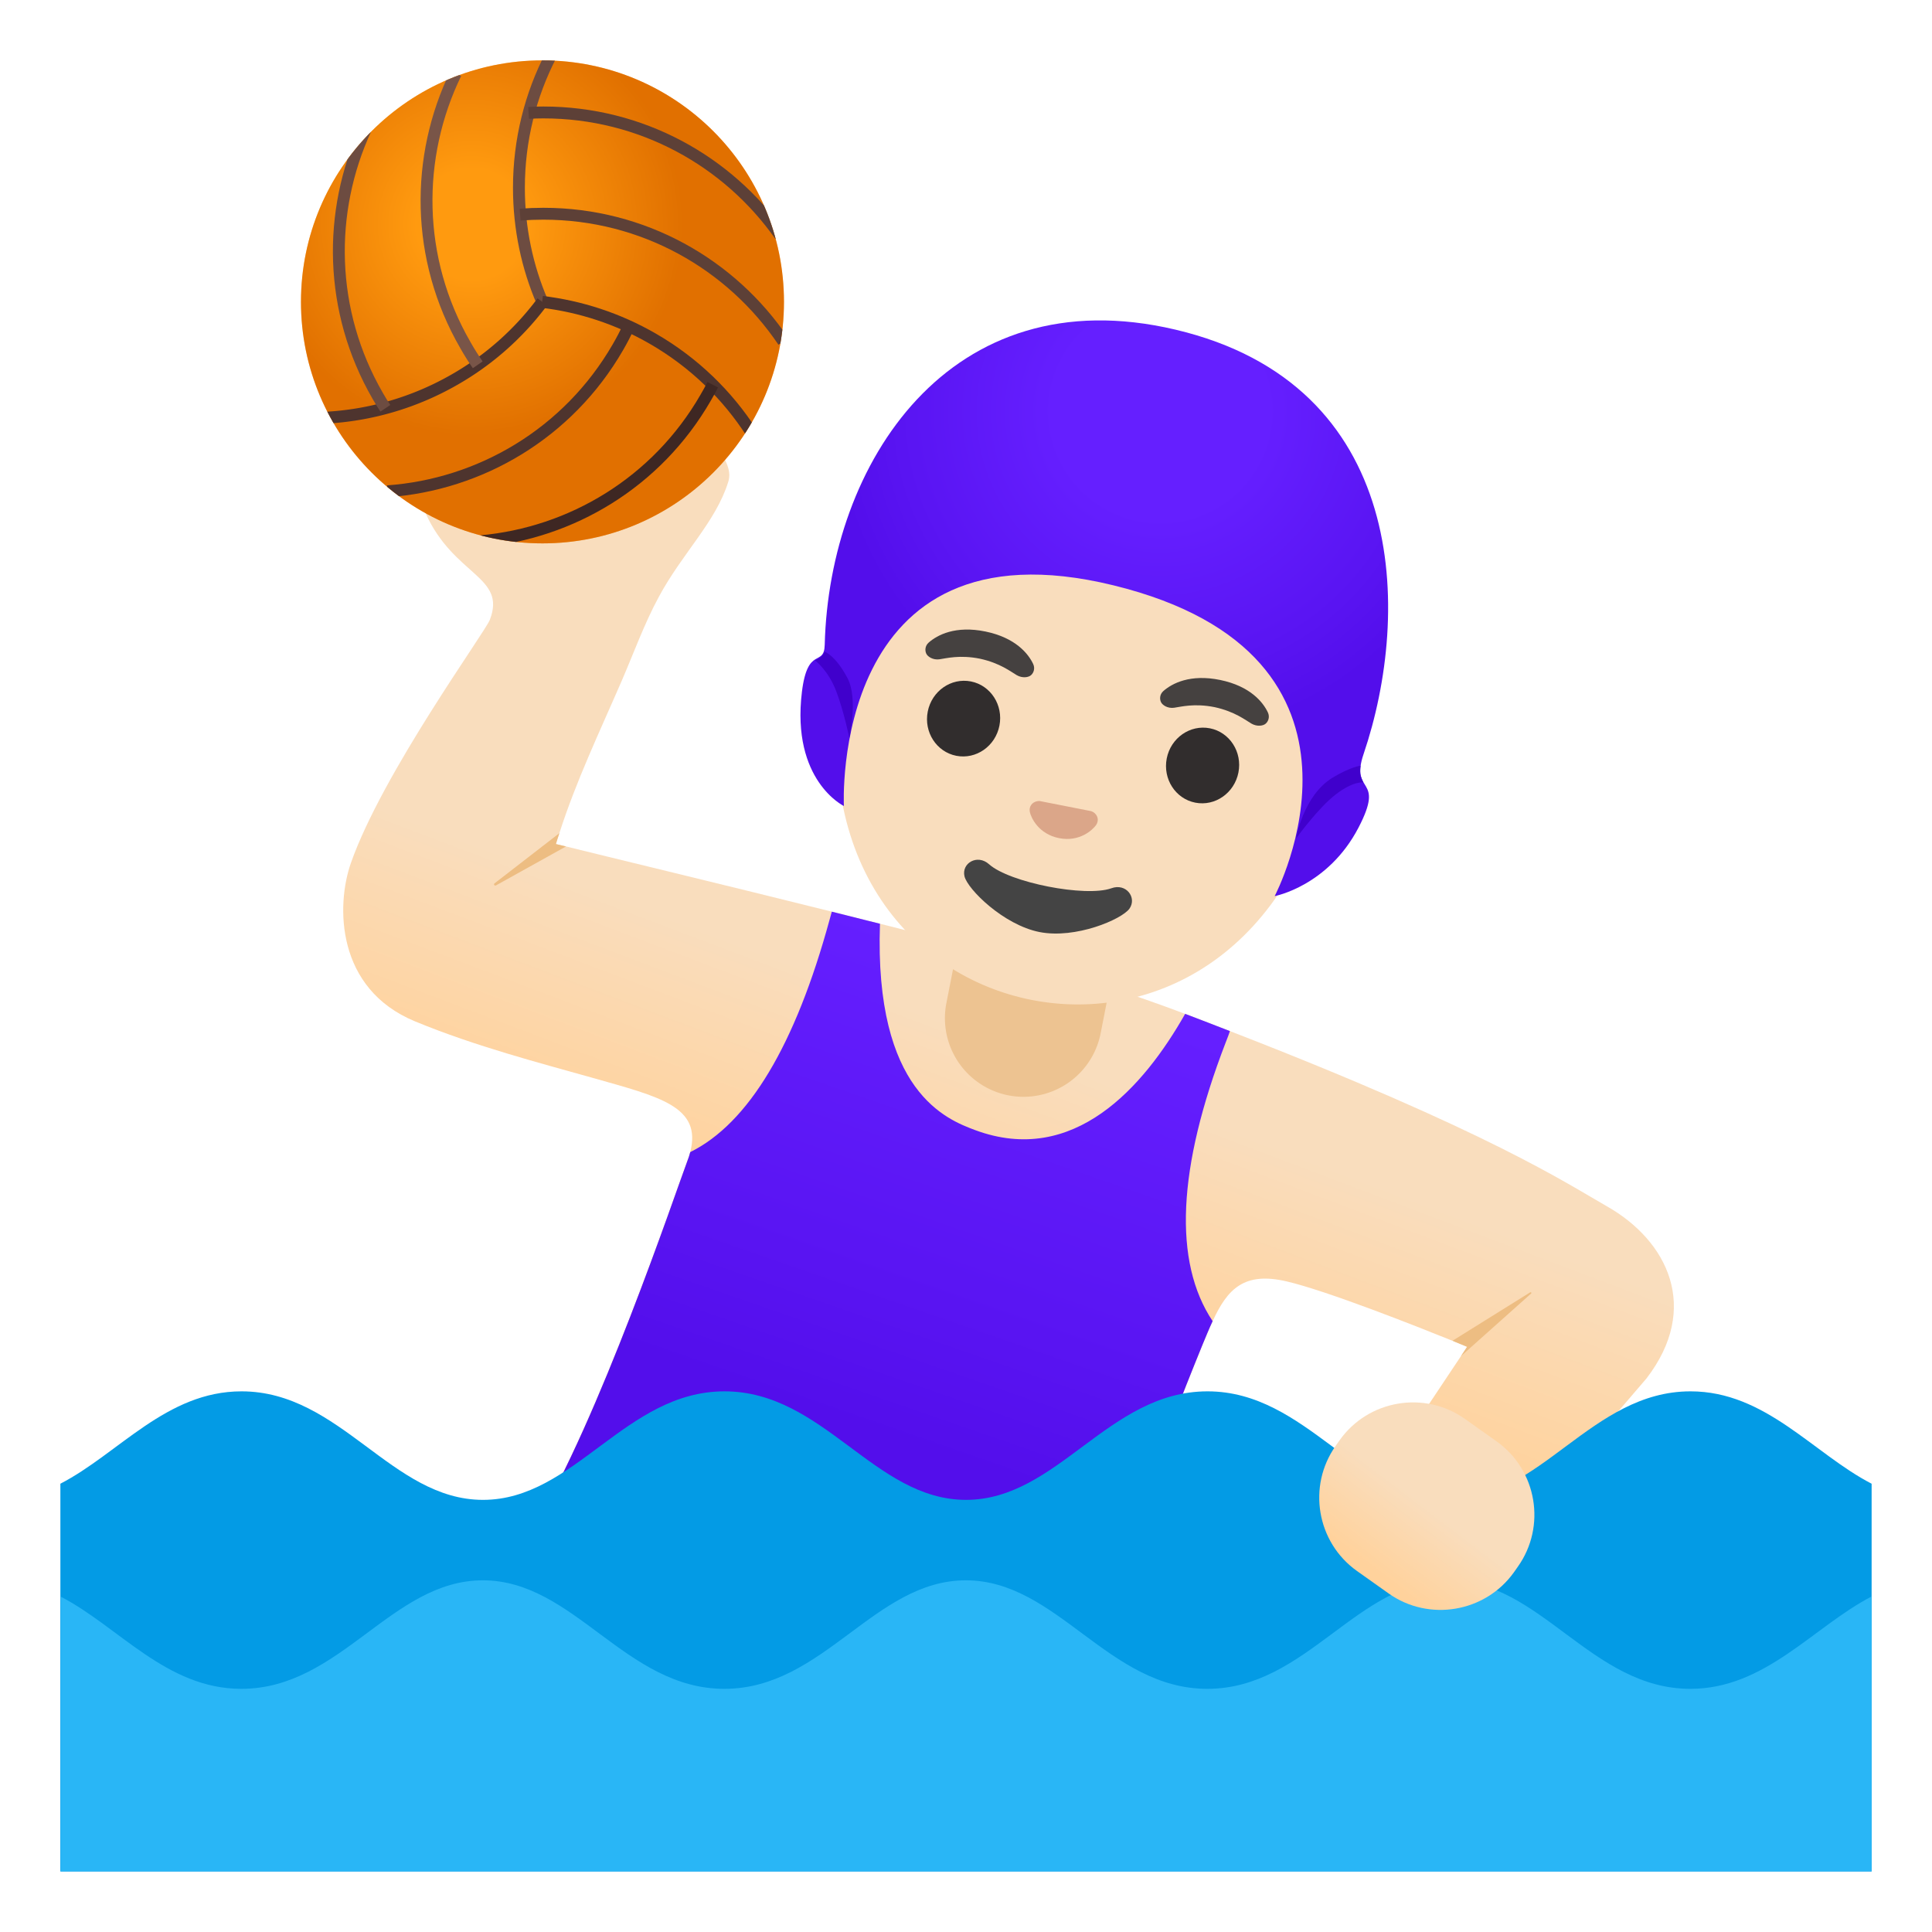 <?xml version="1.0" encoding="utf-8"?>
<!-- Uploaded to: SVG Repo, www.svgrepo.com, Generator: SVG Repo Mixer Tools -->
<svg width="800px" height="800px" viewBox="0 0 128 128" xmlns="http://www.w3.org/2000/svg" xmlns:xlink="http://www.w3.org/1999/xlink" aria-hidden="true" role="img" class="iconify iconify--noto" preserveAspectRatio="xMidYMid meet">
<linearGradient id="IconifyId17ecdb2904d178eab24337" gradientUnits="userSpaceOnUse" x1="60.464" y1="44.732" x2="71.348" y2="73.476" gradientTransform="matrix(1 0 0 -1 0 128)">
<stop offset="0" stop-color="#ffd29c">
</stop>
<stop offset=".5" stop-color="#f9ddbd">
</stop>
</linearGradient>
<path d="M109.08 91.33c-.09.12-10.18 11.85-10.18 11.85l-7.23-5.65l5.12-7.68l.41-.62s-.36-.15-.97-.4c-2.33-.94-8.28-3.3-10.97-3.93c-2.84-.67-3.94.5-4.92 2.63c-.23.49-.45 1.03-.69 1.61c-2.73 6.69-6.25 16.3-6.25 16.3c-12.53-1.42-25.42-3.77-38.02-4.32c4.24-6.87 9.39-22.16 10.14-24.15c.09-.23.16-.44.21-.64c.78-3.03-2.03-3.66-6.47-4.92c-3.47-.98-7.74-2.08-11.76-3.74c-5.25-2.17-5.24-7.69-4.25-10.5c2.09-5.95 8.86-15.24 9.2-16.1c1.13-2.9-2.37-2.9-4.25-7.06c-.81-1.81-.02-3.47 1-5.17c1.25-2.08 3.77-3.01 6.17-3.38c2.42-.36 4.97-.29 7.19.72c.47.22 1.1.42 1.5.77c.36.33.41.71.87.91c.58.25 1.17-.05 1.77.35c.46.31.8.81.95 1.33c.27.87.87 1.52.6 2.38c-.83 2.67-3.04 4.72-4.6 7.62c-.97 1.79-1.66 3.72-2.47 5.59c-1.43 3.3-3.02 6.63-4.12 10.07c-.08.24-.16.48-.23.72c0 0 .24.06.67.16c2.41.6 10.88 2.64 17.61 4.32c.83.21 1.63.41 2.39.6c.27.07.53.13.8.2c7.04 1.77 13.38 3.4 20.08 5.92c.05.02.09.04.14.05c1.03.39 2.01.77 2.96 1.14c17.21 6.67 22.29 10.08 24.98 11.61c4.04 2.29 6.21 6.75 2.62 11.41z" fill="url(#IconifyId17ecdb2904d178eab24337)">
</path>
<path d="M37.5 56.08l-4.64 2.58c-.04.02-.09.01-.12-.03c-.02-.04-.01-.09.03-.11l4.29-3.32c-.08.24-.16.48-.23.72c0 0 .24.06.67.16z" fill="#edbd82">
</path>
<linearGradient id="IconifyId17ecdb2904d178eab24338" gradientUnits="userSpaceOnUse" x1="68.199" y1="63.476" x2="57.659" y2="33.095" gradientTransform="matrix(1 0 0 -1 0 128)">
<stop offset="0" stop-color="#651fff">
</stop>
<stop offset=".705" stop-color="#5914f2">
</stop>
<stop offset="1" stop-color="#530eeb">
</stop>
</linearGradient>
<path d="M81.48 68.31v.02c-.04.13-.14.39-.28.75c-3.2 8.31-3.48 14.52-.86 18.45c-.23.49-.45 1.03-.69 1.61c-2.73 6.69-6.25 16.3-6.25 16.3c-12.53-1.42-25.42-3.77-38.02-4.32c4.24-6.87 9.39-22.16 10.14-24.15c.09-.23.16-.44.21-.64c3.86-1.91 6.96-7.08 9.23-15.39l.15-.54c.83.21 1.63.41 2.39.6c.27.07.53.13.8.2c-.39 11.18 4.47 12.98 6.3 13.67c6.54 2.43 11.17-2.85 13.92-7.7c1.03.39 2.01.77 2.96 1.14z" fill="url(#IconifyId17ecdb2904d178eab24338)">
</path>
<path d="M66.81 72.57a5.21 5.21 0 0 1-4.11-6.11l.92-4.69l10.22 2l-.92 4.69a5.21 5.21 0 0 1-6.11 4.11z" fill="#edc391">
</path>
<path d="M76.41 25.19c-8.39-1.64-17.91 5.8-20.44 18.71c-2.52 12.84 4.24 20.75 12.39 22.35s17.4-3.18 19.91-16.02c2.53-12.91-3.48-23.4-11.86-25.04z" fill="#f9ddbd">
</path>
<g fill="#454140">
<path d="M68.45 43.99c-.32-.68-1.17-1.74-3.16-2.15c-1.99-.41-3.19.23-3.76.73c-.25.22-.26.53-.16.74c.09.19.43.43.87.37s1.33-.31 2.68-.04c1.34.29 2.06.87 2.44 1.09s.79.15.95 0c.17-.15.28-.44.14-.74z">
</path>
<path d="M84 47.2c-.32-.68-1.17-1.74-3.16-2.15c-1.99-.41-3.19.23-3.76.73c-.25.22-.26.53-.16.74c.09.19.43.43.87.37s1.33-.31 2.68-.04c1.34.29 2.06.87 2.44 1.09s.79.15.95 0c.17-.15.28-.44.14-.74z">
</path>
</g>
<g fill="#312d2d">
<ellipse transform="rotate(-78.907 63.84 47.61)" cx="63.84" cy="47.61" rx="2.51" ry="2.42">
</ellipse>
<ellipse transform="rotate(-78.907 79.68 50.716)" cx="79.68" cy="50.71" rx="2.51" ry="2.42">
</ellipse>
</g>
<path d="M73.63 58.85c-1.71.61-6.75-.38-8.1-1.59c-.78-.7-1.84-.07-1.63.8c.21.86 2.59 3.22 4.97 3.69s5.44-.83 5.96-1.55c.51-.73-.22-1.71-1.2-1.35z" fill="#444">
</path>
<path d="M72.44 53.81c-.05-.03-.1-.05-.15-.07l-3.41-.67c-.05 0-.11 0-.16.01c-.33.06-.57.35-.49.72c.08.37.57 1.46 1.94 1.73s2.23-.56 2.45-.87c.21-.31.11-.66-.18-.85z" fill="#dba689">
</path>
<circle cx="35.94" cy="20" r="16" fill="#ff9100">
</circle>
<radialGradient id="IconifyId17ecdb2904d178eab24339" cx="31.252" cy="113.143" r="17.651" gradientTransform="matrix(1 0 0 -1 0 128)" gradientUnits="userSpaceOnUse">
<stop offset=".209" stop-color="#ffa726">
</stop>
<stop offset=".792" stop-color="#b33f00">
</stop>
</radialGradient>
<circle cx="35.94" cy="20" r="16" opacity=".4" fill="url(#IconifyId17ecdb2904d178eab24339)">
</circle>
<defs>
<circle id="IconifyId17ecdb2904d178eab24340" cx="35.94" cy="20" r="16">
</circle>
</defs>
<clipPath id="IconifyId17ecdb2904d178eab24341">
<use xlink:href="#IconifyId17ecdb2904d178eab24340" overflow="visible">
</use>
</clipPath>
<g clip-path="url(#IconifyId17ecdb2904d178eab24341)" fill="none" stroke-width=".787">
<path d="M35.93 20.01c-1-2.32-1.55-4.88-1.55-7.57c0-3.17.77-6.16 2.13-8.79" stroke="#6d4c41">
</path>
<path d="M35.02 7.48c.32-.02.65-.03.98-.03c6.49 0 12.22 3.22 15.69 8.15" stroke="#5d4037">
</path>
<path d="M34.46 14.22c.51-.04 1.02-.06 1.54-.06c6.62 0 12.46 3.35 15.9 8.46" stroke="#5d4037">
</path>
<g>
<path d="M35.92 20c2.51.3 5.01 1.1 7.33 2.44c2.74 1.58 4.95 3.75 6.55 6.24" stroke="#4e342e">
</path>
<path d="M47.22 25.49c-.15.29-.3.58-.47.86c-3.24 5.62-8.9 8.97-14.9 9.51" stroke="#3e2723">
</path>
<path d="M41.66 21.63c-.22.46-.46.92-.72 1.37c-3.31 5.73-9.13 9.11-15.27 9.55" stroke="#4e342e">
</path>
</g>
<g>
<path d="M35.93 20a18.97 18.97 0 0 1-5.78 5.13a19.2 19.2 0 0 1-8.68 2.55" stroke="#4e342e">
</path>
<path d="M25.53 27.05c-.18-.27-.35-.55-.51-.83c-3.24-5.62-3.32-12.19-.79-17.67" stroke="#6d4c41">
</path>
<path d="M31.65 24.17c-.29-.42-.56-.85-.82-1.31c-3.31-5.73-3.32-12.47-.63-18" stroke="#795548">
</path>
</g>
</g>
<radialGradient id="IconifyId17ecdb2904d178eab24342" cx="76.875" cy="100.75" r="23.435" gradientTransform="matrix(1 0 0 -1 0 128)" gradientUnits="userSpaceOnUse">
<stop offset=".299" stop-color="#651fff">
</stop>
<stop offset=".74" stop-color="#5914f2">
</stop>
<stop offset=".925" stop-color="#530eeb">
</stop>
</radialGradient>
<path d="M77.88 21.84c-14.99-3.54-22.94 8.91-23.24 20.88c-.04 1.5-1.13.03-1.51 3.11c-.72 5.89 2.78 7.57 2.78 7.57s-.98-19.23 17.86-14.62c19.09 4.67 10.68 20.59 10.68 20.59s3.53-.66 5.55-4.53c1.81-3.47-.58-2.17.34-4.88c3.2-9.43 2.92-24.49-12.46-28.12z" fill="url(#IconifyId17ecdb2904d178eab24342)">
</path>
<path d="M56.27 48.89s-.35-1.73-.87-3.1c-.53-1.4-1.42-2.05-1.42-2.05s.19-.02.42-.24c.24-.22.22-.33.22-.33s.72.22 1.53 1.76c.71 1.34.12 3.96.12 3.96z" fill="#4000cc">
</path>
<path d="M85.87 55.55s1.46-2.03 2.63-2.92c1.19-.91 1.82-.79 1.82-.79s-.18-.37-.2-.59c-.02-.22.02-.52.02-.52s-.63.06-1.85.79c-1.96 1.2-2.42 4.03-2.42 4.03z" fill="#4000cc">
</path>
<path d="M112 92.18c-6.57 0-9.93 7.19-16 7.19c-6.06 0-9.43-7.19-16-7.19s-9.93 7.19-16 7.19s-9.43-7.19-16-7.19s-9.94 7.19-16 7.19s-9.43-7.19-16-7.19c-4.98 0-8.13 4.12-12 6.12v25.69h120V98.3c-3.87-2-7.02-6.12-12-6.12z" fill="#039be5">
</path>
<path d="M111.99 111.89c-6.57 0-9.94-7.19-16-7.19c-6.06 0-9.43 7.19-16 7.19s-9.94-7.19-16-7.19s-9.43 7.19-16 7.19s-9.94-7.19-16-7.19s-9.43 7.19-16 7.19c-4.97 0-8.11-4.11-11.97-6.11v18.2H124v-18.21c-3.86 2-7.04 6.12-12.01 6.12z" fill="#29b6f6">
</path>
<path d="M101.45 85.64c.02.02.01.04-.01.06l-4.65 4.15l.41-.62s-.36-.15-.97-.4l5.15-3.21c.03-.01.06-.01.07.02z" fill="#edbd82">
</path>
<linearGradient id="IconifyId17ecdb2904d178eab24343" gradientUnits="userSpaceOnUse" x1="222.728" y1="-1979.959" x2="222.414" y2="-1991.065" gradientTransform="matrix(.722 .513 .579 -.815 1083.598 -1632.477)">
<stop offset=".5" stop-color="#f9ddbd">
</stop>
<stop offset="1" stop-color="#ffd29c">
</stop>
</linearGradient>
<path d="M92 105.57l-2.1-1.49c-2.67-1.9-3.3-5.63-1.4-8.3l.26-.37c1.9-2.67 5.63-3.3 8.3-1.4l2.1 1.49c2.67 1.9 3.3 5.63 1.4 8.3l-.26.37c-1.9 2.66-5.64 3.29-8.3 1.4z" fill="url(#IconifyId17ecdb2904d178eab24343)">
</path>
</svg>